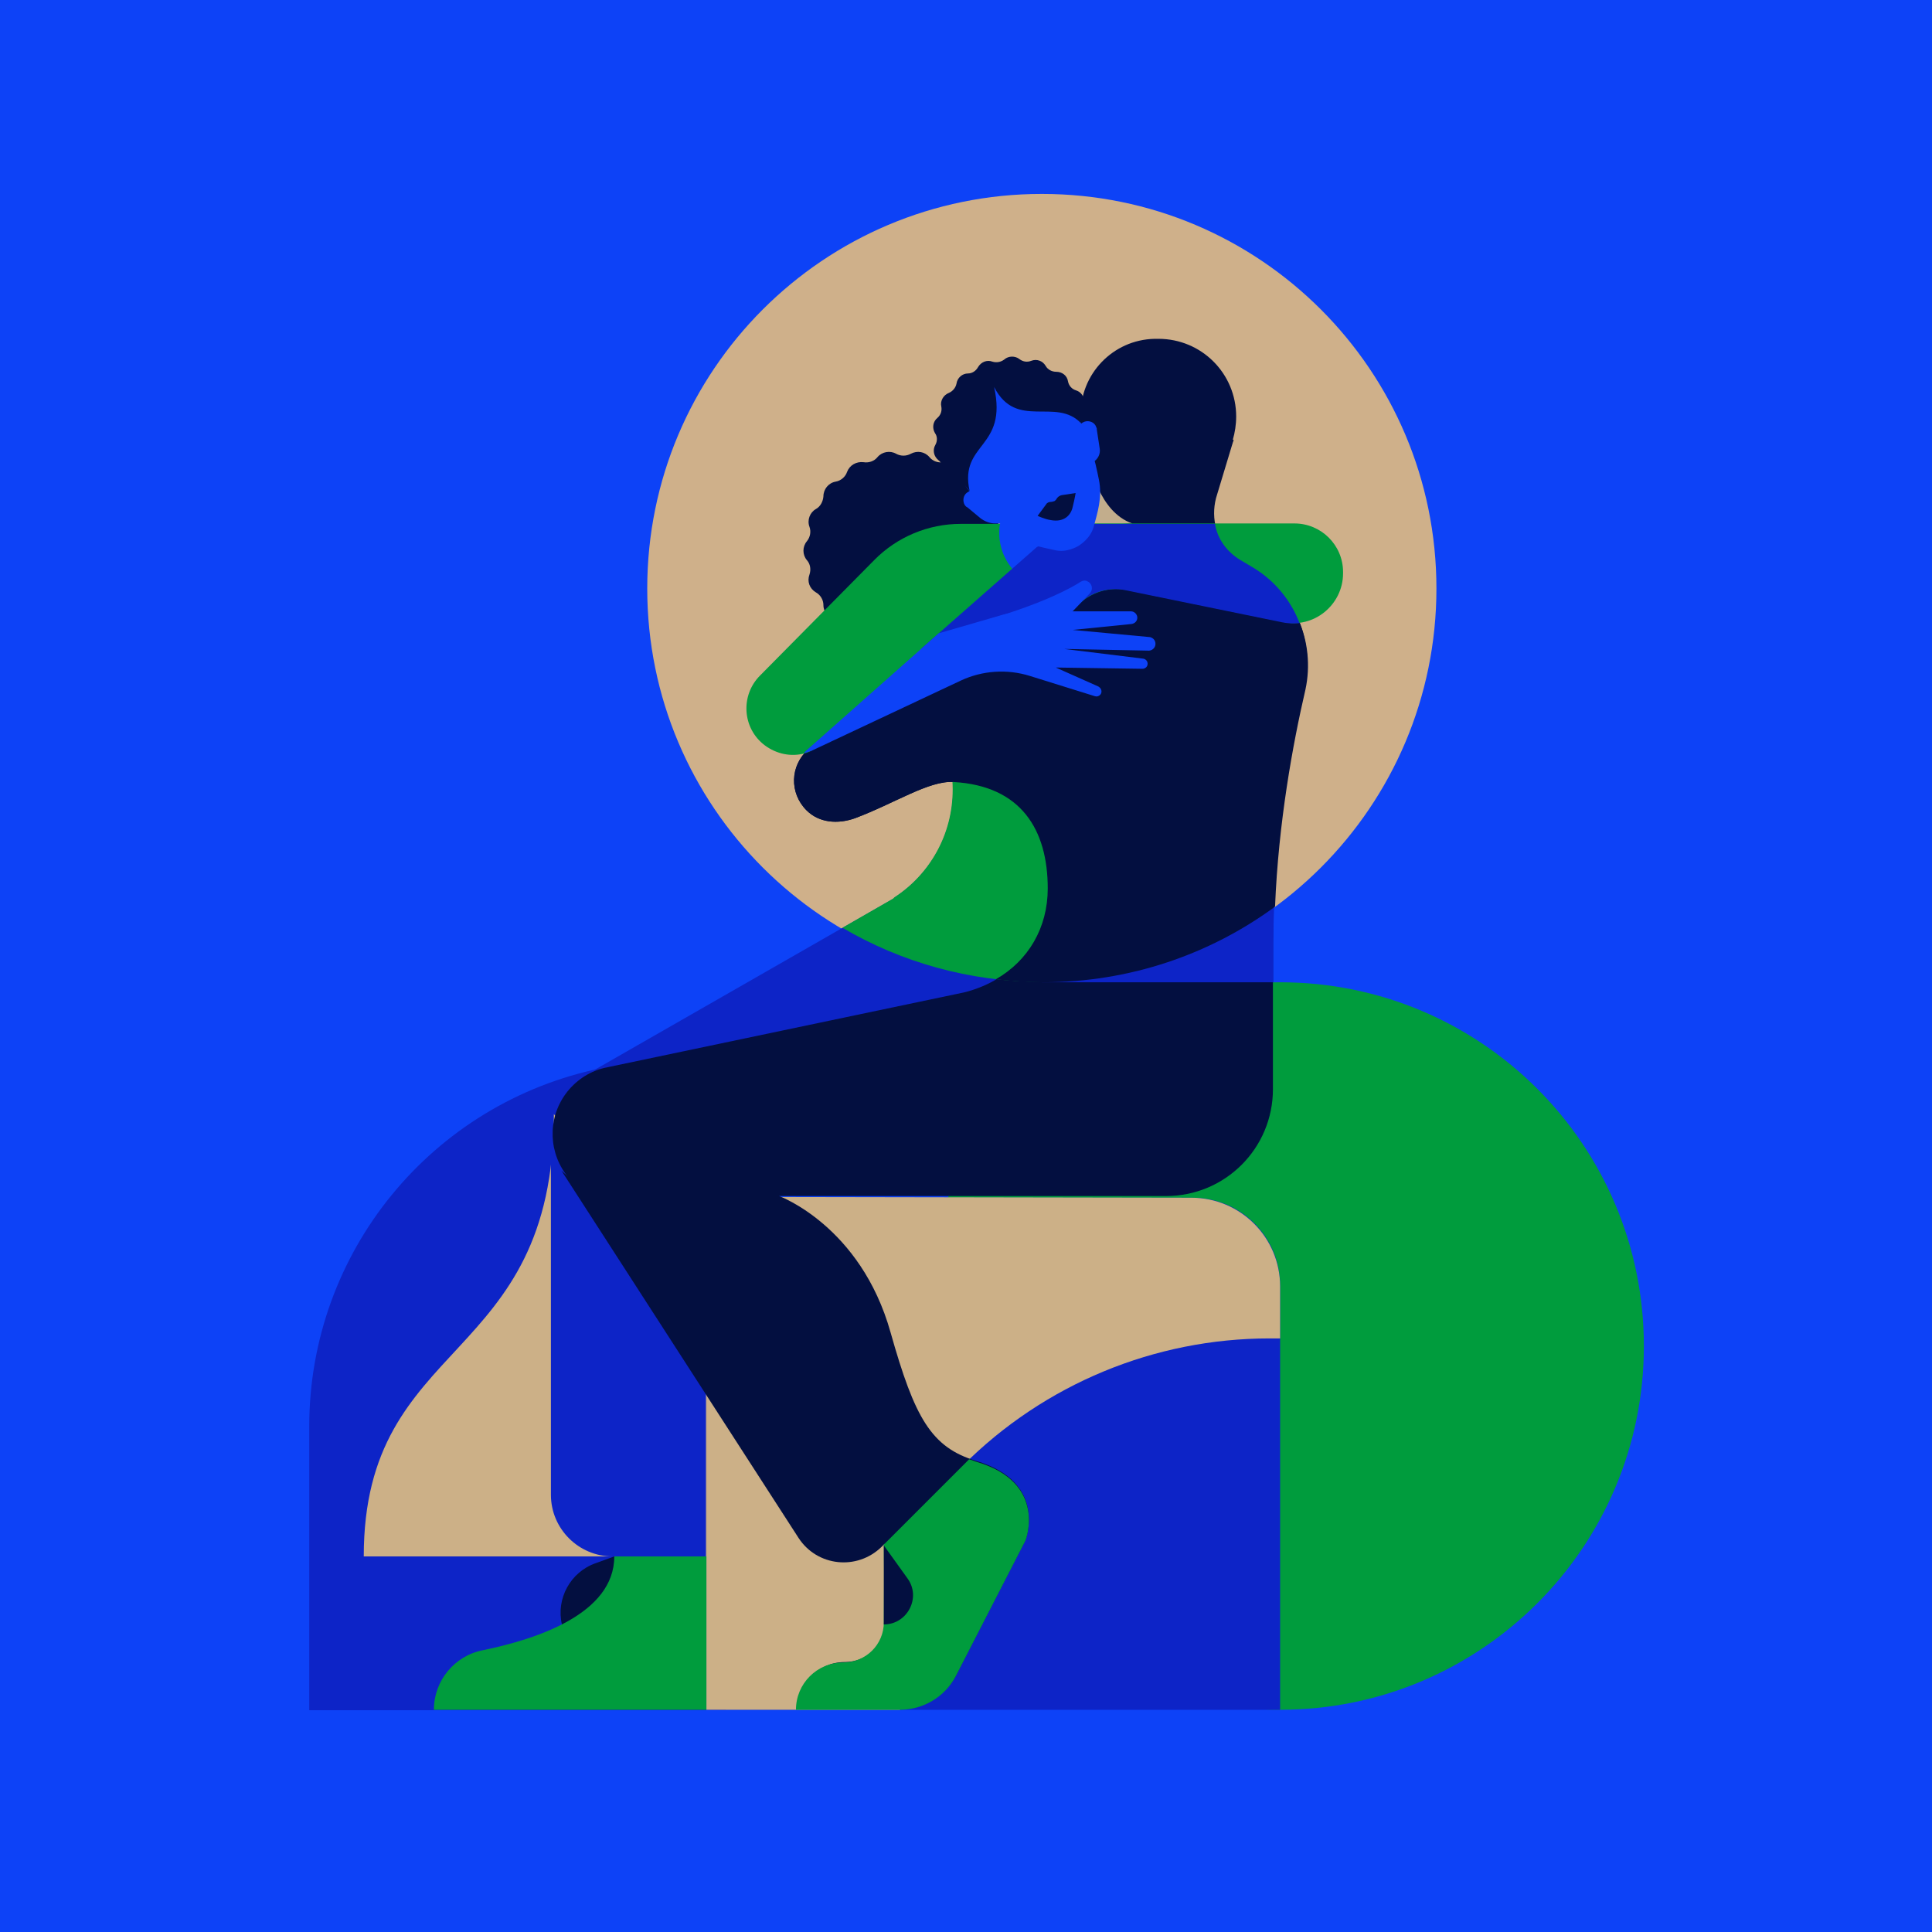 <svg xmlns="http://www.w3.org/2000/svg" xmlns:xlink="http://www.w3.org/1999/xlink" id="Layer_1" x="0px" y="0px" viewBox="0 0 457.3 457.3" style="enable-background:new 0 0 457.3 457.3;" xml:space="preserve"> <style type="text/css"> .st0{fill:#0D42F7;} .st1{clip-path:url(#SVGID_2_);fill:#CFB08A;} .st2{clip-path:url(#SVGID_2_);fill:#0D24C7;} .st3{clip-path:url(#SVGID_4_);fill:#009C3D;} .st4{clip-path:url(#SVGID_4_);fill:#CCB087;} .st5{clip-path:url(#SVGID_4_);fill:#0D24C7;} .st6{clip-path:url(#SVGID_4_);fill:#030F40;} .st7{fill:#C2AD8C;} .st8{clip-path:url(#SVGID_6_);fill:#030F40;} .st9{clip-path:url(#SVGID_6_);fill:#009C3D;} .st10{clip-path:url(#SVGID_6_);fill:#0D42F7;} .st11{clip-path:url(#SVGID_6_);fill:#0D24C7;} </style> <rect class="st0" width="457.3" height="457.3"></rect> <g> <defs> <rect id="SVGID_1_" width="457.3" height="457.3"></rect> </defs> <clipPath id="SVGID_2_"> <use xlink:href="#SVGID_1_" style="overflow:visible;"></use> </clipPath> <path class="st1" d="M340,139.3c0,51.6-41.8,93.4-93.4,93.4c-51.6,0-93.4-41.8-93.4-93.4s41.8-93.4,93.4-93.4 C298.2,45.9,340,87.7,340,139.3"></path> <path class="st2" d="M142.5,252.8L142.5,252.8c-40.3,8.2-69.3,43.6-69.3,84.8v67.2h98.6l10.9-127.6L142.5,252.8z"></path> </g> <polygon class="st0" points="389.1,318.6 389.1,404.7 303,404.7 "></polygon> <g> <defs> <rect id="SVGID_3_" width="457.3" height="457.3"></rect> </defs> <clipPath id="SVGID_4_"> <use xlink:href="#SVGID_3_" style="overflow:visible;"></use> </clipPath> <path class="st3" d="M389.1,318.6c0,47.6-38.6,86.1-86.1,86.1c-47.6,0-86.1-38.6-86.1-86.1s38.6-86.1,86.1-86.1 C350.5,232.5,389.1,271,389.1,318.6"></path> <path class="st4" d="M131.1,263.7c0,59.8-45,52.4-45,104.7h81.1l4.6-56.6L131.1,263.7z"></path> <path class="st5" d="M167.2,404.7H303V304.2c0-11.4-9.3-20.7-20.7-20.7H167.2V404.7z"></path> <path class="st4" d="M167.2,283.3v121.4H213l3-45.9l11.9-11.9c19.3-19.3,45.4-30.1,72.6-30.1h2.5v-12.3c0-11.6-9.4-21-21-21 L167.2,283.3z"></path> <path class="st6" d="M145.4,368.4L141,370c-6,2.1-9.4,8.4-8,14.5l12.5,6.4V368.4z"></path> <path class="st5" d="M242.8,166.8l-18.4,11.6c0.8,2.7,1.2,5.5,1.2,8.5c0,10.7-5.5,20.1-13.8,25.5c-0.2,0.2-0.3,0.3-0.3,0.3 l-74.2,42.5l101.7,11.6l37.5-77.9L242.8,166.8z"></path> <path class="st5" d="M130.4,266.9v86.9c0,8.1,6.6,14.6,14.6,14.6h22.1v-50.8L130.4,266.9z"></path> <path class="st6" d="M296.7,134.4l-5.7-3.5c-3.4-3.8-4.5-9.1-2.9-13.9l3.9-12.9l-31.6,6.3l-2.5,11.8l0,1l-12.4,6.2l-54.2,48 c-4.3,3.8-4.5,10.3-0.4,14.4c3,3,7.4,3.3,11.4,1.9c9.4-3.5,17.6-9,23.4-8.6c16,0.9,22.3,11.3,22.3,25.2c0,12.1-7.8,21.6-19.8,24.6 l-85.3,17.9c-3.6,0.9-6.8,3.1-9,6.1c-4.4,6-4.1,14.3,0.8,20l74.9,86.8c0.1,7.7,0,13.7,0,18.2c0,5.3-4.3,9.5-9.6,9.5 c-6.2,0-11.2,5-11.2,11.2v0H213c5.5,0,10.6-3,13.2-7.9l16.5-32.1c0,0,5.5-13.7-11.6-18.8c-10.7-3.2-14.6-10.2-20.3-30.4 c-7.1-25.3-26.4-32.3-26.4-32.3H276c14,0,25.3-11.3,25.3-25.3v-34.8c0-23.1,4-45.2,7.4-60C311.4,152,306.5,140.4,296.7,134.4"></path> <path class="st3" d="M224.3,178.4c0.8,2.7,1.2,5.5,1.2,8.5c0,10.7-5.5,20.1-13.8,25.5c-0.2,0.2-0.3,0.3-0.3,0.3l-12,6.9 c13.8,8.1,30,12.8,47.2,12.8c3,0,6.1-0.2,9-0.4l20.8-43.1l-33.7-22.1L224.3,178.4z"></path> <path class="st5" d="M284.4,207.5l-37.8,25h54.8v-9.3c0-7.1,0.4-14,1-20.7L284.4,207.5z"></path> <path class="st6" d="M236.7,132.5L236.7,132.5c-0.8,1-1,2.3-0.6,3.5l0,0c0.6,1.6-0.1,3.4-1.5,4.2h0c-1.1,0.6-1.7,1.8-1.8,3v0 c0,1.7-1.2,3.2-2.9,3.5l0,0c-1.2,0.2-2.3,1.1-2.7,2.3v0c-0.6,1.6-2.2,2.5-3.9,2.3l0,0c-1.2-0.2-2.5,0.2-3.3,1.2l0,0 c-1.1,1.3-3,1.6-4.4,0.8c-1.1-0.6-2.4-0.6-3.5,0c-1.5,0.8-3.3,0.5-4.4-0.8l0,0c-0.8-1-2.1-1.4-3.3-1.2l0,0 c-1.7,0.3-3.3-0.7-3.9-2.3l0,0c-0.4-1.2-1.5-2-2.7-2.3h0c-1.7-0.3-2.9-1.8-2.9-3.5v0c0-1.2-0.7-2.4-1.8-3c-1.5-0.9-2.1-2.6-1.5-4.2 v0c0.4-1.2,0.2-2.5-0.6-3.4l0,0c-1.1-1.3-1.1-3.2,0-4.5l0,0c0.8-1,1-2.3,0.6-3.4v0c-0.6-1.6,0.1-3.4,1.5-4.2v0 c1.1-0.6,1.7-1.8,1.8-3v0c0-1.7,1.2-3.2,2.9-3.5l0,0c1.2-0.2,2.3-1.1,2.7-2.3v0c0.6-1.6,2.2-2.5,3.9-2.3l0,0 c1.2,0.2,2.5-0.2,3.3-1.2l0,0c1.1-1.3,3-1.6,4.4-0.8c1.1,0.6,2.4,0.6,3.5,0c1.5-0.8,3.3-0.5,4.4,0.8l0,0c0.8,1,2.1,1.4,3.3,1.2l0,0 c1.7-0.3,3.3,0.7,3.9,2.3v0c0.4,1.2,1.5,2,2.7,2.3l0,0c1.7,0.3,2.9,1.8,2.9,3.5v0c0,1.2,0.7,2.4,1.8,3l0,0c1.5,0.9,2.1,2.6,1.5,4.2 l0,0c-0.4,1.2-0.2,2.5,0.6,3.4l0,0C237.8,129.3,237.8,131.2,236.7,132.5"></path> <path class="st6" d="M296.7,134.4l-5.7-3.5c-3.4-3.8-6.2-9.9-4.6-14.7l5.6-12.1l-31.6,6.3l-2.5,11.8l0,1l-12.4,6.2l-54.2,48 c-4.3,3.8-4.5,10.3-0.4,14.4c3,3,7.4,3.3,11.4,1.9c9.4-3.5,17.6-9,23.4-8.6c16,0.9,22.3,11.3,22.3,25.2c0,9.3-4.6,17.1-12.3,21.5 c3.7,0.4,7.4,0.7,11.2,0.7c20.5,0,39.5-6.6,54.9-17.9c0.8-19.9,4.2-38.5,7.2-51.4C311.4,152,306.5,140.4,296.7,134.4"></path> <path class="st3" d="M223.1,149.9l0.9-0.8l2.4-2.1l19.8-17.5l-8.7-5.5h-10.1c-7.7,0-15.1,3.1-20.5,8.6l-27,27.3 c-4.7,4.7-4.2,12.5,1.1,16.5c2.8,2.1,6.3,2.8,9.5,1.9c0.6-0.1,1.1-0.4,1.6-0.6l0,0"></path> </g> <polygon class="st7" points="268,123.9 261.6,104.2 254.1,108.7 258,124.4 "></polygon> <g> <defs> <rect id="SVGID_5_" width="457.3" height="457.3"></rect> </defs> <clipPath id="SVGID_6_"> <use xlink:href="#SVGID_5_" style="overflow:visible;"></use> </clipPath> <path class="st8" d="M287.2,123.9c-0.4-2.4-0.3-4.9,0.5-7.3l4.1-12.5c0.5-1.7,0.8-3.6,0.8-5.5c0-10.2-8.2-18.4-18.4-18.4 c0,0,0,0-0.1,0c-0.3,0-0.6,0-0.8,0l0,0c0,0,0,0,0,0l0,0c-9.9,0.2-17.7,8.4-17.5,18.2c0,0.1,0,0.1,0,0.2c0,0.5,0,1,0.1,1.5 c0.1,2.3,0.4,4.4,0.7,6.4l1.5,3.3c0,0,1.9,11.3,9.9,14.1H287.2z"></path> <path class="st9" d="M167.2,368.4v36.3h-64.5c0-6.9,4.9-12.8,11.6-14.1c12.7-2.6,31.1-8.6,31.1-22.2H167.2z"></path> <path class="st9" d="M255.4,143l-11.8,11.8l-25.6-1.2l33.2-29.7h55.2c6.3,0,11.5,5.1,11.5,11.5v0.3c0,7.5-7,13.2-14.3,11.5 l-37.1-7.6C262.4,138.9,258.3,140.2,255.4,143"></path> <path class="st10" d="M236.7,124c0,0-2,8.6,7,14.1l13.1-10.2l-8.8-5.3L236.7,124z"></path> <path class="st8" d="M256.6,95.5L256.6,95.5c-0.2,1,0.2,2,1,2.6v0c1.1,0.9,1.4,2.4,0.7,3.6c-0.5,0.9-0.5,2,0.1,2.8l0,0 c0.7,1.2,0.5,2.7-0.6,3.6l0,0c-0.8,0.7-1.1,1.7-0.9,2.7v0c0.3,1.3-0.5,2.7-1.8,3.2l0,0c-0.9,0.4-1.6,1.2-1.8,2.2l0,0 c-0.2,1.4-1.4,2.4-2.7,2.4c-1,0-1.9,0.6-2.4,1.5c-0.7,1.2-2.1,1.8-3.4,1.3l0,0c-1-0.3-2-0.1-2.8,0.5l0,0c-1,0.9-2.6,0.9-3.6,0.1 l0,0c-0.8-0.6-1.8-0.8-2.8-0.4l0,0c-1.3,0.5-2.7,0-3.4-1.2l0,0c-0.5-0.9-1.5-1.4-2.5-1.4c-1.4,0-2.6-0.9-2.8-2.3v0 c-0.2-1-0.9-1.8-1.9-2.1l0,0c-1.3-0.4-2.1-1.8-1.9-3.1l0,0c0.2-1-0.2-2-1-2.6v0c-1.1-0.9-1.4-2.4-0.7-3.6c0.5-0.9,0.5-2-0.1-2.8 l0,0c-0.7-1.2-0.5-2.7,0.6-3.6l0,0c0.8-0.7,1.1-1.7,0.9-2.7v0c-0.3-1.3,0.5-2.7,1.8-3.2l0,0c0.9-0.4,1.6-1.2,1.8-2.2l0,0 c0.2-1.4,1.4-2.4,2.7-2.4c1,0,1.9-0.6,2.4-1.5c0.7-1.2,2.1-1.8,3.4-1.3l0,0c1,0.3,2,0.1,2.8-0.5l0,0c1-0.9,2.6-0.9,3.6-0.1l0,0 c0.8,0.6,1.8,0.8,2.8,0.4l0,0c1.3-0.5,2.7,0,3.4,1.2l0,0c0.5,0.9,1.5,1.4,2.5,1.4h0c1.4,0,2.6,0.9,2.8,2.3v0c0.2,1,0.9,1.8,1.9,2.1 l0,0C256,92.8,256.8,94.1,256.6,95.5"></path> <path class="st11" d="M296.7,134.4l-3.2-1.9c-3.1-1.9-5.3-4.9-5.9-8.4c0,0,0-0.1,0-0.1h-31.2l-11,5.5L218,153.6l25.6,1.2l11.8-11.8 c2.9-2.9,7-4.1,11-3.3l37.1,7.6c1.4,0.3,2.8,0.3,4.1,0.2C305.6,142.2,301.8,137.5,296.7,134.4"></path> <path class="st10" d="M231.7,116.7L231.7,116.7c-0.8-0.7-1.9-0.8-2.8-0.1c-0.7,0.5-1,1.4-0.8,2.3c0.1,0.5,0.4,0.9,0.7,1.1l0,0l0,0 c0.1,0,0.1,0.1,0.2,0.1l3,2.5c1,0.8,2.3,1.3,3.6,1.3l1.1,0l0-1.2l-4.7-5.6C231.9,117,231.8,116.8,231.7,116.7"></path> <path class="st10" d="M255.3,102.4L255.3,102.4c-0.2-0.9,0.1-1.9,1-2.4c1-0.6,2.4-0.3,3,0.7c0.1,0.2,0.2,0.5,0.3,0.7h0l0,0 c0,0.1,0,0.1,0,0.2l0.7,4.6c0.2,1.2-0.4,2.5-1.5,3.1l-0.5,0.3l-2.8-6.8C255.5,102.8,255.4,102.6,255.3,102.4"></path> <path class="st10" d="M231.7,90c-7.5,4.5-9.8,14.1-5.3,21.7c4.6,7.7,9.4,11.5,12.8,14.4c3.4,2.8,7.3,3.4,10.4,4.1 c2.9,0.7,5.3-0.8,5.7-1c0.4-0.3,2.8-1.7,3.6-4.6c0.8-3.1,2.1-6.8,1.2-11.1c-0.9-4.4-2.1-10.4-6.8-18.1 C248.8,88,239.2,85.5,231.7,90"></path> <path class="st8" d="M231.6,89.2c-7.5,4.5-10.3,15.2-5.8,22.7c1,1.7,2.7,2.9,3.7,4.3c-2.5-11.5,9.1-9.9,5.8-24.6 c5.3,10.3,14.6,2.3,20.6,8.6l-0.1-0.3c-0.7-1.4-0.9-3.6-1.9-5.2C249.4,87.3,239.1,84.6,231.6,89.2"></path> <path class="st8" d="M132.9,277.1l56.1,86.9c4.4,6.8,13.9,7.8,19.7,2.1l11.3-11.3L132.9,277.1z"></path> <path class="st9" d="M231.1,346c-0.6-0.2-1.1-0.4-1.7-0.6l-20.3,20.3l0.1,0.1c0.1,7.7,0,13.7,0,18.2c0,5.3-4.3,9.5-9.6,9.5 c-6.2,0-11.2,5-11.2,11.2v0H213c5.5,0,10.6-3,13.2-7.9l16.5-32.1C242.7,364.8,248.2,351,231.1,346"></path> <path class="st8" d="M209.2,365.8l5.6,7.8c3.3,4.5,0,10.9-5.6,10.9V365.8z"></path> <path class="st10" d="M269.2,146.2L269.2,146.2c0-0.8-0.7-1.5-1.5-1.5h-23.9c-2.4,0-4.8,0.3-7.1,1l-14.5,4.2l-31.3,27.7 c-0.1,0.1-0.6,0.6-0.7,0.7c0.2-0.1,0.5-0.1,0.7-0.2l1.2-0.4l35.3-16.6c5.1-2.4,11-2.8,16.4-1.1l15.4,4.8c0.7,0.2,1.4-0.3,1.5-0.9 c0.1-0.6-0.2-1.1-0.7-1.4l-10.1-4.5l20.5,0.3c0.6,0,1.1-0.4,1.2-0.9c0.2-0.7-0.3-1.4-1-1.5l-18.7-2.3l19.8,0.4 c0.9,0.1,1.8-0.6,1.8-1.6c0-0.8-0.5-1.4-1.3-1.6l-18.3-1.7l13.9-1.4C268.6,147.6,269.2,147,269.2,146.2"></path> <path class="st8" d="M251.3,117.2c-0.4,0.1-0.8,0.3-1.1,0.7c-0.1,0.2-0.3,0.5-0.6,0.7c-0.3,0.1-0.6,0.2-0.9,0.2 c-0.4,0-0.9,0.2-1.1,0.6l-2,2.7c0,0,1.7,0.8,3.1,1c3.2,0.6,4.8-1.2,5.2-3.1c0.5-2,0.7-3.3,0.7-3.3L251.3,117.2z"></path> <path class="st10" d="M234,146.6c13.5-4,19.8-7.6,21.8-8.9c0.5-0.3,1.1-0.4,1.6-0.1c1.1,0.5,1.4,1.9,0.6,2.8l-4.2,4.4L234,146.6z"></path> </g> </svg>